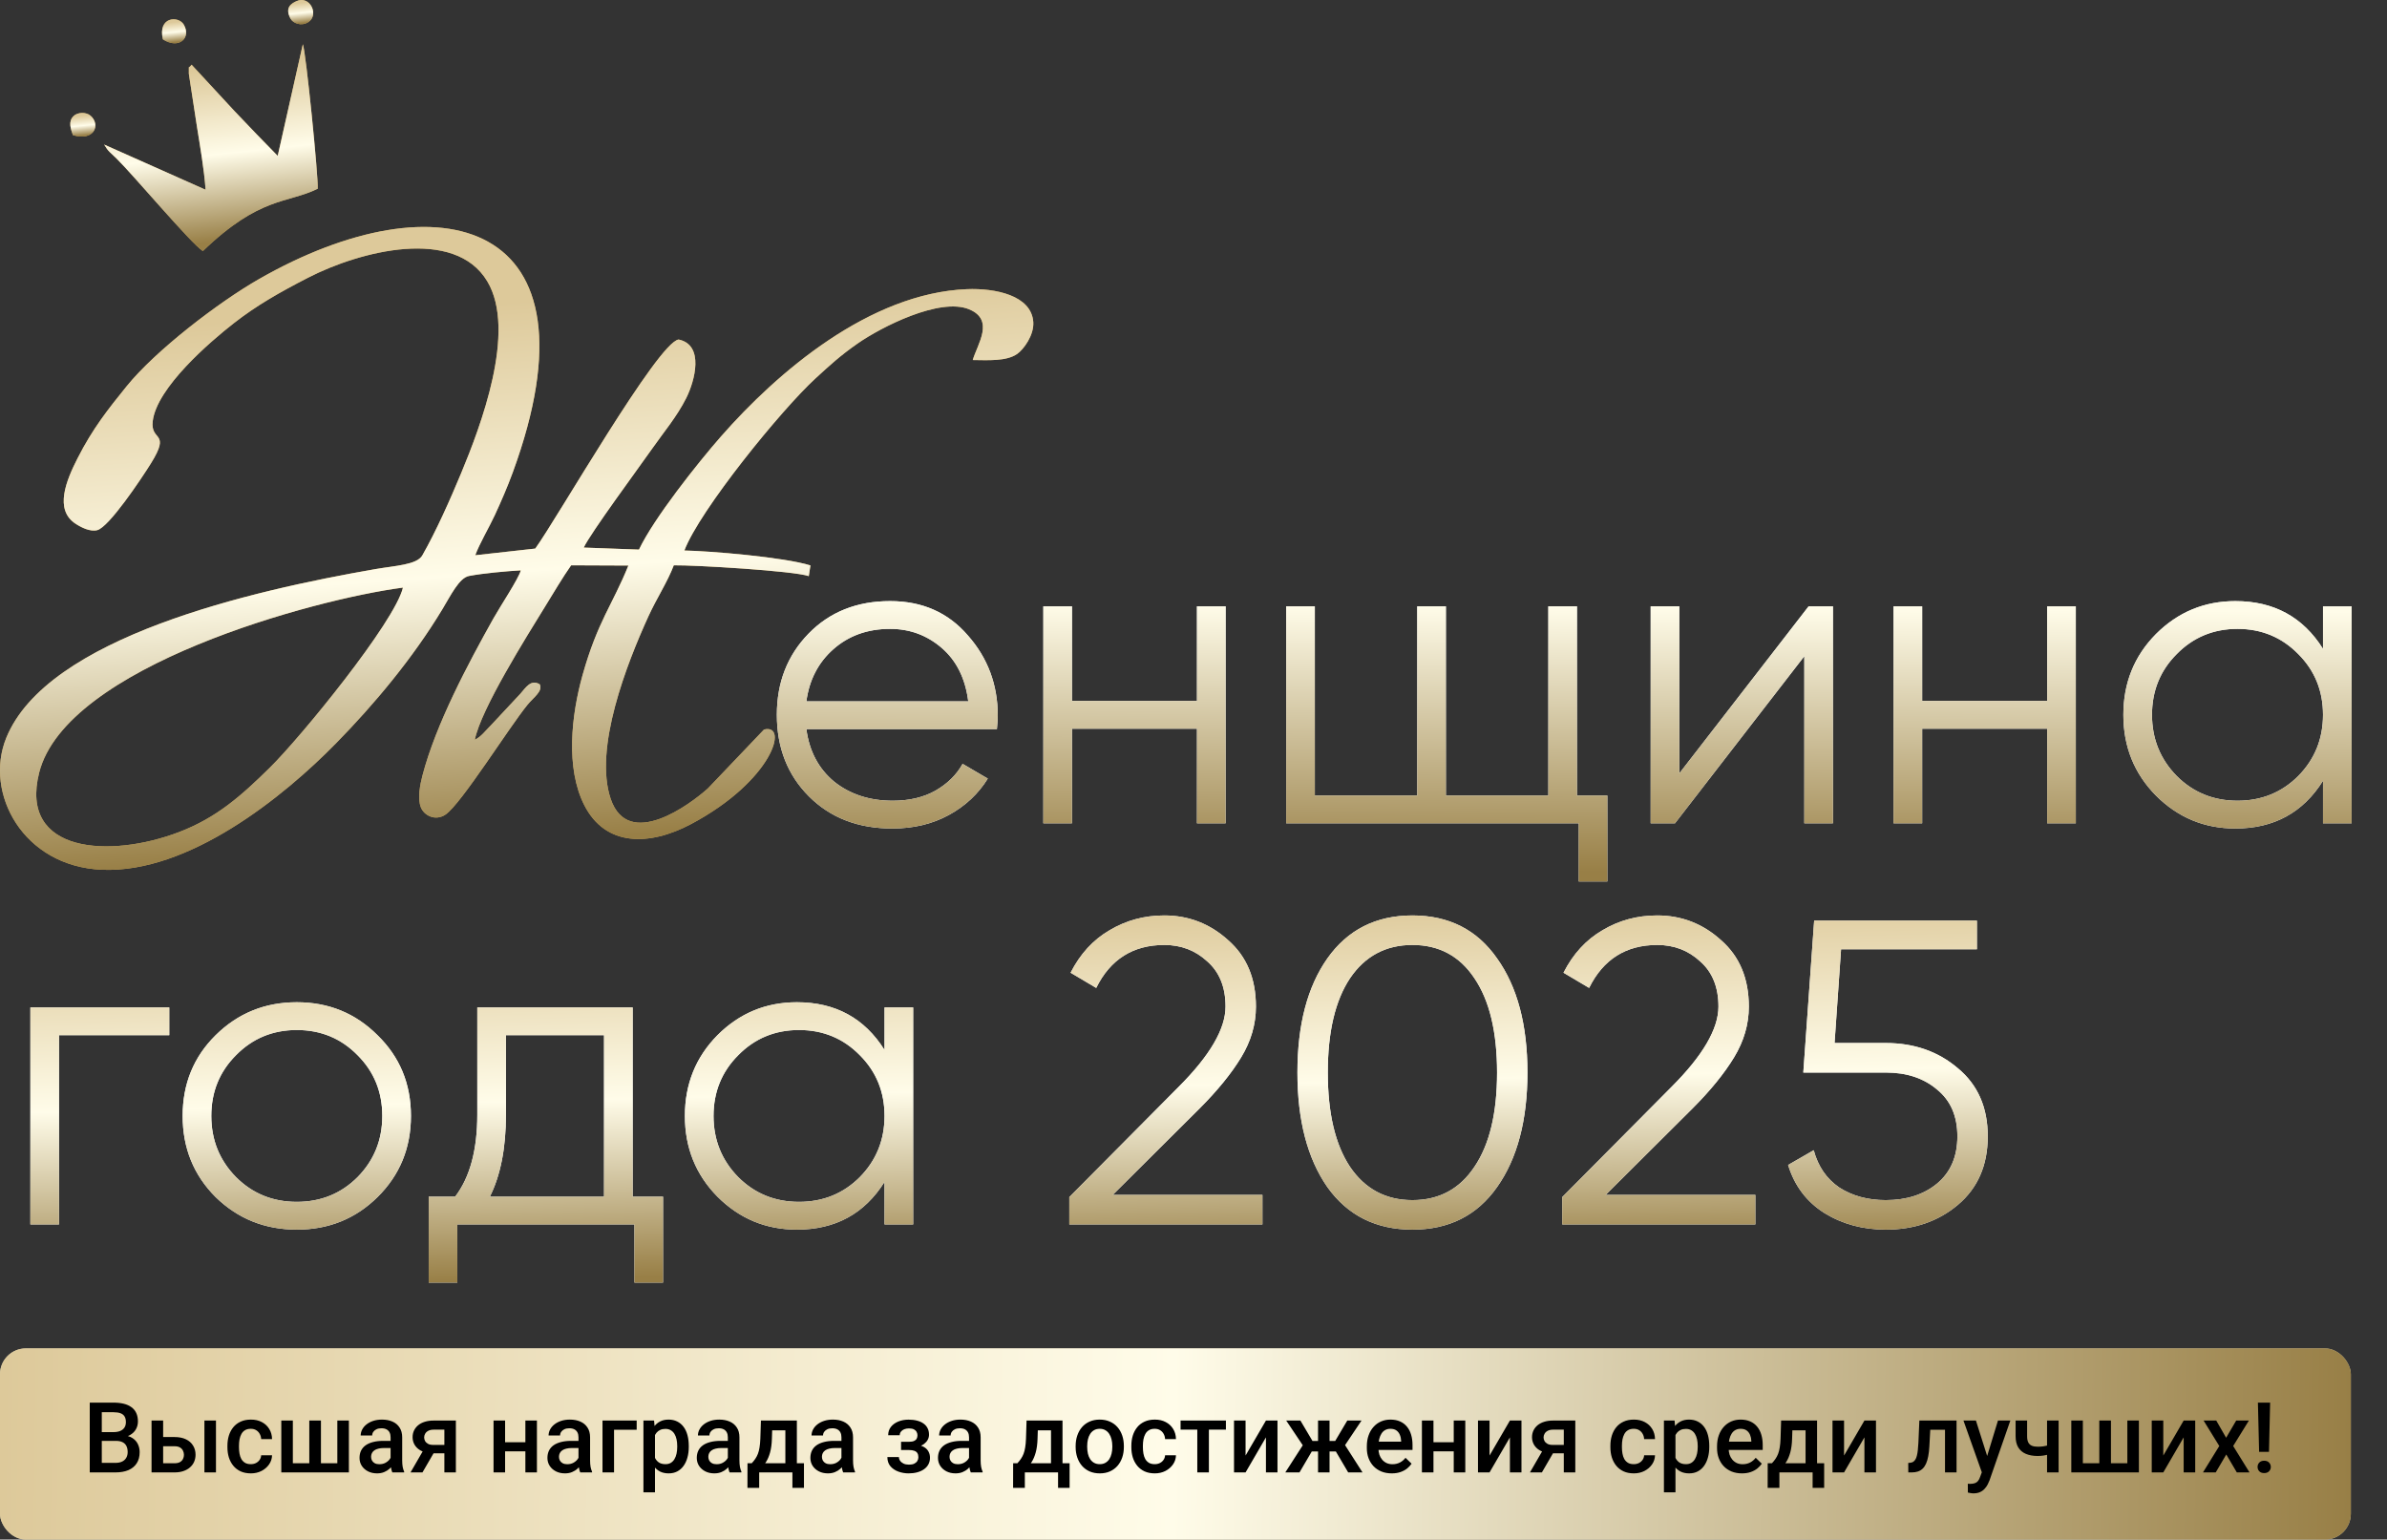 <svg xmlns="http://www.w3.org/2000/svg" width="462" height="298" viewBox="0 0 462 298" fill="none"><rect x="0" y="0" width="462" height="298" fill="#333333" stroke="none"/><rect y="261" width="455" height="37" rx="5" fill="#D5C9A6"></rect><rect y="261" width="455" height="37" rx="5" fill="url(#paint0_linear_1411_8)"></rect><path d="M22.439 278.896H18.997L18.978 277.198H21.984C22.491 277.198 22.921 277.124 23.273 276.975C23.632 276.82 23.904 276.601 24.09 276.316C24.275 276.026 24.368 275.676 24.368 275.268C24.368 274.817 24.282 274.449 24.108 274.164C23.935 273.88 23.669 273.672 23.311 273.542C22.958 273.413 22.506 273.348 21.956 273.348H19.702V285H17.373V271.492H21.956C22.698 271.492 23.36 271.563 23.941 271.706C24.529 271.848 25.027 272.07 25.435 272.374C25.849 272.67 26.162 273.048 26.372 273.505C26.588 273.963 26.697 274.507 26.697 275.138C26.697 275.695 26.564 276.205 26.298 276.669C26.032 277.127 25.639 277.501 25.12 277.792C24.6 278.082 23.954 278.255 23.181 278.311L22.439 278.896ZM22.336 285H18.264L19.312 283.154H22.336C22.862 283.154 23.301 283.067 23.654 282.894C24.006 282.715 24.269 282.47 24.442 282.161C24.622 281.846 24.711 281.478 24.711 281.057C24.711 280.618 24.634 280.238 24.48 279.916C24.325 279.588 24.081 279.338 23.747 279.165C23.413 278.985 22.977 278.896 22.439 278.896H19.822L19.841 277.198H23.246L23.774 277.838C24.517 277.863 25.126 278.027 25.602 278.33C26.084 278.633 26.443 279.025 26.678 279.508C26.913 279.99 27.031 280.51 27.031 281.066C27.031 281.926 26.842 282.647 26.465 283.228C26.094 283.809 25.559 284.252 24.86 284.555C24.161 284.852 23.32 285 22.336 285ZM30.816 278.153H33.775C34.641 278.153 35.377 278.299 35.983 278.589C36.59 278.88 37.05 279.285 37.366 279.805C37.687 280.318 37.848 280.906 37.848 281.567C37.848 282.056 37.758 282.511 37.579 282.931C37.4 283.346 37.134 283.707 36.781 284.017C36.435 284.326 36.008 284.567 35.501 284.74C35 284.913 34.425 285 33.775 285H29.331V274.962H31.577V283.228H33.775C34.221 283.228 34.576 283.151 34.842 282.996C35.108 282.841 35.3 282.64 35.417 282.393C35.541 282.146 35.603 281.883 35.603 281.604C35.603 281.32 35.541 281.051 35.417 280.797C35.3 280.544 35.108 280.337 34.842 280.176C34.576 280.015 34.221 279.935 33.775 279.935H30.816V278.153ZM41.8 274.962V285H39.565V274.962H41.8ZM48.545 283.404C48.91 283.404 49.238 283.333 49.528 283.191C49.825 283.042 50.063 282.838 50.243 282.579C50.428 282.319 50.53 282.019 50.549 281.679H52.655C52.642 282.328 52.451 282.919 52.08 283.451C51.709 283.983 51.217 284.406 50.605 284.722C49.992 285.031 49.315 285.186 48.573 285.186C47.806 285.186 47.138 285.056 46.569 284.796C46 284.53 45.527 284.165 45.149 283.701C44.772 283.237 44.488 282.702 44.296 282.096C44.11 281.49 44.018 280.841 44.018 280.148V279.823C44.018 279.131 44.11 278.481 44.296 277.875C44.488 277.263 44.772 276.725 45.149 276.261C45.527 275.797 46 275.435 46.569 275.175C47.138 274.909 47.803 274.776 48.563 274.776C49.367 274.776 50.073 274.937 50.679 275.259C51.285 275.574 51.761 276.016 52.107 276.585C52.46 277.148 52.642 277.804 52.655 278.552H50.549C50.53 278.181 50.438 277.847 50.27 277.55C50.11 277.247 49.881 277.006 49.584 276.827C49.293 276.647 48.944 276.558 48.536 276.558C48.084 276.558 47.71 276.65 47.413 276.836C47.116 277.015 46.884 277.263 46.717 277.578C46.55 277.887 46.43 278.237 46.355 278.626C46.287 279.01 46.253 279.409 46.253 279.823V280.148C46.253 280.562 46.287 280.964 46.355 281.354C46.423 281.744 46.541 282.093 46.708 282.402C46.881 282.705 47.116 282.95 47.413 283.135C47.71 283.315 48.087 283.404 48.545 283.404ZM54.445 274.962H56.681V283.219H59.863V274.962H62.118V283.219H65.29V274.962H67.526V285H54.445V274.962ZM75.598 282.987V278.2C75.598 277.841 75.533 277.532 75.403 277.272C75.273 277.012 75.075 276.811 74.809 276.669C74.549 276.527 74.222 276.456 73.826 276.456C73.461 276.456 73.145 276.517 72.879 276.641C72.613 276.765 72.406 276.932 72.258 277.142C72.109 277.352 72.035 277.59 72.035 277.856H69.809C69.809 277.461 69.904 277.077 70.096 276.706C70.288 276.335 70.566 276.004 70.931 275.713C71.296 275.423 71.732 275.194 72.239 275.027C72.746 274.86 73.315 274.776 73.946 274.776C74.701 274.776 75.369 274.903 75.95 275.157C76.538 275.41 76.999 275.794 77.332 276.307C77.673 276.814 77.843 277.451 77.843 278.218V282.681C77.843 283.138 77.874 283.55 77.936 283.915C78.004 284.273 78.099 284.586 78.223 284.852V285H75.932C75.826 284.759 75.743 284.453 75.681 284.082C75.626 283.704 75.598 283.339 75.598 282.987ZM75.922 278.896L75.941 280.278H74.336C73.921 280.278 73.557 280.318 73.241 280.398C72.926 280.473 72.663 280.584 72.453 280.732C72.242 280.881 72.085 281.06 71.98 281.271C71.874 281.481 71.822 281.719 71.822 281.985C71.822 282.251 71.884 282.495 72.007 282.718C72.131 282.934 72.31 283.104 72.545 283.228C72.787 283.352 73.077 283.414 73.418 283.414C73.875 283.414 74.274 283.321 74.614 283.135C74.961 282.944 75.233 282.712 75.431 282.439C75.629 282.161 75.734 281.898 75.746 281.651L76.47 282.644C76.395 282.897 76.269 283.169 76.089 283.46C75.91 283.751 75.675 284.029 75.384 284.295C75.1 284.555 74.757 284.768 74.355 284.935C73.959 285.102 73.501 285.186 72.981 285.186C72.326 285.186 71.741 285.056 71.228 284.796C70.715 284.53 70.313 284.174 70.022 283.729C69.731 283.278 69.586 282.767 69.586 282.198C69.586 281.666 69.685 281.196 69.883 280.788C70.087 280.374 70.384 280.027 70.773 279.749C71.169 279.471 71.652 279.26 72.221 279.118C72.79 278.97 73.439 278.896 74.169 278.896H75.922ZM82.296 280.092H84.615L81.767 285H79.457L82.296 280.092ZM83.929 274.962H88.233V285H86.007V276.725H83.929C83.508 276.725 83.162 276.799 82.89 276.947C82.618 277.09 82.416 277.278 82.287 277.513C82.157 277.742 82.092 277.977 82.092 278.218C82.092 278.459 82.151 278.691 82.268 278.914C82.392 279.137 82.58 279.319 82.834 279.461C83.094 279.604 83.418 279.675 83.808 279.675H86.758V281.308H83.808C83.19 281.308 82.636 281.23 82.147 281.076C81.659 280.915 81.245 280.695 80.904 280.417C80.564 280.132 80.304 279.802 80.125 279.424C79.946 279.041 79.856 278.623 79.856 278.172C79.856 277.708 79.949 277.281 80.134 276.892C80.32 276.502 80.586 276.162 80.932 275.871C81.285 275.58 81.711 275.358 82.212 275.203C82.72 275.042 83.292 274.962 83.929 274.962ZM102.307 279.155V280.918H97.112V279.155H102.307ZM97.761 274.962V285H95.525V274.962H97.761ZM103.921 274.962V285H101.686V274.962H103.921ZM111.965 282.987V278.2C111.965 277.841 111.9 277.532 111.77 277.272C111.64 277.012 111.442 276.811 111.176 276.669C110.917 276.527 110.589 276.456 110.193 276.456C109.828 276.456 109.513 276.517 109.247 276.641C108.981 276.765 108.773 276.932 108.625 277.142C108.477 277.352 108.402 277.59 108.402 277.856H106.176C106.176 277.461 106.272 277.077 106.463 276.706C106.655 276.335 106.933 276.004 107.298 275.713C107.663 275.423 108.099 275.194 108.606 275.027C109.114 274.86 109.683 274.776 110.313 274.776C111.068 274.776 111.736 274.903 112.317 275.157C112.905 275.41 113.366 275.794 113.7 276.307C114.04 276.814 114.21 277.451 114.21 278.218V282.681C114.21 283.138 114.241 283.55 114.303 283.915C114.371 284.273 114.467 284.586 114.59 284.852V285H112.299C112.194 284.759 112.11 284.453 112.048 284.082C111.993 283.704 111.965 283.339 111.965 282.987ZM112.29 278.896L112.308 280.278H110.703C110.289 280.278 109.924 280.318 109.608 280.398C109.293 280.473 109.03 280.584 108.82 280.732C108.61 280.881 108.452 281.06 108.347 281.271C108.242 281.481 108.189 281.719 108.189 281.985C108.189 282.251 108.251 282.495 108.375 282.718C108.498 282.934 108.678 283.104 108.913 283.228C109.154 283.352 109.444 283.414 109.785 283.414C110.242 283.414 110.641 283.321 110.981 283.135C111.328 282.944 111.6 282.712 111.798 282.439C111.996 282.161 112.101 281.898 112.113 281.651L112.837 282.644C112.763 282.897 112.636 283.169 112.457 283.46C112.277 283.751 112.042 284.029 111.751 284.295C111.467 284.555 111.124 284.768 110.722 284.935C110.326 285.102 109.868 285.186 109.349 285.186C108.693 285.186 108.109 285.056 107.595 284.796C107.082 284.53 106.68 284.174 106.389 283.729C106.098 283.278 105.953 282.767 105.953 282.198C105.953 281.666 106.052 281.196 106.25 280.788C106.454 280.374 106.751 280.027 107.141 279.749C107.536 279.471 108.019 279.26 108.588 279.118C109.157 278.97 109.806 278.896 110.536 278.896H112.29ZM123.228 274.962V276.743H118.849V285H116.613V274.962H123.228ZM126.771 276.892V288.859H124.536V274.962H126.595L126.771 276.892ZM133.312 279.888V280.083C133.312 280.813 133.225 281.49 133.052 282.115C132.885 282.733 132.635 283.274 132.301 283.738C131.973 284.196 131.568 284.552 131.085 284.805C130.603 285.059 130.046 285.186 129.416 285.186C128.791 285.186 128.243 285.071 127.773 284.842C127.31 284.607 126.917 284.276 126.595 283.85C126.274 283.423 126.014 282.922 125.816 282.347C125.624 281.765 125.488 281.128 125.408 280.436V279.684C125.488 278.948 125.624 278.28 125.816 277.68C126.014 277.08 126.274 276.564 126.595 276.131C126.917 275.698 127.31 275.364 127.773 275.129C128.237 274.894 128.778 274.776 129.397 274.776C130.028 274.776 130.588 274.9 131.076 275.147C131.565 275.389 131.976 275.735 132.31 276.187C132.644 276.632 132.895 277.17 133.062 277.801C133.229 278.425 133.312 279.121 133.312 279.888ZM131.076 280.083V279.888C131.076 279.424 131.033 278.994 130.946 278.599C130.86 278.197 130.724 277.844 130.538 277.541C130.353 277.238 130.114 277.003 129.824 276.836C129.539 276.663 129.196 276.576 128.794 276.576C128.398 276.576 128.058 276.644 127.773 276.78C127.489 276.91 127.251 277.093 127.059 277.328C126.867 277.563 126.719 277.838 126.614 278.153C126.509 278.463 126.434 278.8 126.391 279.165V280.964C126.465 281.41 126.592 281.818 126.771 282.189C126.951 282.56 127.204 282.857 127.532 283.08C127.866 283.296 128.293 283.404 128.812 283.404C129.215 283.404 129.558 283.318 129.842 283.145C130.127 282.971 130.359 282.733 130.538 282.43C130.724 282.121 130.86 281.765 130.946 281.363C131.033 280.961 131.076 280.535 131.076 280.083ZM140.873 282.987V278.2C140.873 277.841 140.808 277.532 140.678 277.272C140.548 277.012 140.35 276.811 140.084 276.669C139.825 276.527 139.497 276.456 139.101 276.456C138.736 276.456 138.421 276.517 138.155 276.641C137.889 276.765 137.682 276.932 137.533 277.142C137.385 277.352 137.311 277.59 137.311 277.856H135.084C135.084 277.461 135.18 277.077 135.372 276.706C135.563 276.335 135.842 276.004 136.207 275.713C136.571 275.423 137.007 275.194 137.515 275.027C138.022 274.86 138.591 274.776 139.222 274.776C139.976 274.776 140.644 274.903 141.226 275.157C141.813 275.41 142.274 275.794 142.608 276.307C142.948 276.814 143.118 277.451 143.118 278.218V282.681C143.118 283.138 143.149 283.55 143.211 283.915C143.279 284.273 143.375 284.586 143.499 284.852V285H141.207C141.102 284.759 141.018 284.453 140.957 284.082C140.901 283.704 140.873 283.339 140.873 282.987ZM141.198 278.896L141.216 280.278H139.611C139.197 280.278 138.832 280.318 138.517 280.398C138.201 280.473 137.938 280.584 137.728 280.732C137.518 280.881 137.36 281.06 137.255 281.271C137.15 281.481 137.097 281.719 137.097 281.985C137.097 282.251 137.159 282.495 137.283 282.718C137.406 282.934 137.586 283.104 137.821 283.228C138.062 283.352 138.353 283.414 138.693 283.414C139.151 283.414 139.549 283.321 139.89 283.135C140.236 282.944 140.508 282.712 140.706 282.439C140.904 282.161 141.009 281.898 141.021 281.651L141.745 282.644C141.671 282.897 141.544 283.169 141.365 283.46C141.185 283.751 140.95 284.029 140.66 284.295C140.375 284.555 140.032 284.768 139.63 284.935C139.234 285.102 138.776 285.186 138.257 285.186C137.601 285.186 137.017 285.056 136.503 284.796C135.99 284.53 135.588 284.174 135.297 283.729C135.007 283.278 134.861 282.767 134.861 282.198C134.861 281.666 134.96 281.196 135.158 280.788C135.362 280.374 135.659 280.027 136.049 279.749C136.445 279.471 136.927 279.26 137.496 279.118C138.065 278.97 138.715 278.896 139.444 278.896H141.198ZM147.274 274.962H149.51L149.399 278.497C149.368 279.523 149.25 280.405 149.046 281.141C148.842 281.877 148.576 282.498 148.249 283.005C147.921 283.506 147.55 283.918 147.135 284.239C146.727 284.561 146.297 284.814 145.846 285H145.187V283.237L145.502 283.219C145.768 282.934 145.997 282.65 146.189 282.365C146.387 282.075 146.554 281.756 146.69 281.41C146.826 281.057 146.931 280.646 147.005 280.176C147.086 279.706 147.138 279.146 147.163 278.497L147.274 274.962ZM147.868 274.962H154.232V285H152.006V276.854H147.868V274.962ZM144.677 283.219H155.605V287.987H153.37V285H146.94V287.987H144.667L144.677 283.219ZM162.86 282.987V278.2C162.86 277.841 162.795 277.532 162.666 277.272C162.536 277.012 162.338 276.811 162.072 276.669C161.812 276.527 161.484 276.456 161.088 276.456C160.723 276.456 160.408 276.517 160.142 276.641C159.876 276.765 159.669 276.932 159.521 277.142C159.372 277.352 159.298 277.59 159.298 277.856H157.071C157.071 277.461 157.167 277.077 157.359 276.706C157.551 276.335 157.829 276.004 158.194 275.713C158.559 275.423 158.995 275.194 159.502 275.027C160.009 274.86 160.578 274.776 161.209 274.776C161.964 274.776 162.632 274.903 163.213 275.157C163.8 275.41 164.261 275.794 164.595 276.307C164.935 276.814 165.105 277.451 165.105 278.218V282.681C165.105 283.138 165.136 283.55 165.198 283.915C165.266 284.273 165.362 284.586 165.486 284.852V285H163.194C163.089 284.759 163.006 284.453 162.944 284.082C162.888 283.704 162.86 283.339 162.86 282.987ZM163.185 278.896L163.204 280.278H161.599C161.184 280.278 160.819 280.318 160.504 280.398C160.188 280.473 159.926 280.584 159.715 280.732C159.505 280.881 159.347 281.06 159.242 281.271C159.137 281.481 159.084 281.719 159.084 281.985C159.084 282.251 159.146 282.495 159.27 282.718C159.394 282.934 159.573 283.104 159.808 283.228C160.049 283.352 160.34 283.414 160.68 283.414C161.138 283.414 161.537 283.321 161.877 283.135C162.223 282.944 162.495 282.712 162.693 282.439C162.891 282.161 162.996 281.898 163.009 281.651L163.732 282.644C163.658 282.897 163.531 283.169 163.352 283.46C163.173 283.751 162.938 284.029 162.647 284.295C162.362 284.555 162.019 284.768 161.617 284.935C161.221 285.102 160.764 285.186 160.244 285.186C159.589 285.186 159.004 285.056 158.491 284.796C157.977 284.53 157.575 284.174 157.285 283.729C156.994 283.278 156.849 282.767 156.849 282.198C156.849 281.666 156.948 281.196 157.146 280.788C157.35 280.374 157.646 280.027 158.036 279.749C158.432 279.471 158.914 279.26 159.483 279.118C160.052 278.97 160.702 278.896 161.432 278.896H163.185ZM176.331 280.204H174.401V279.072H175.96C176.356 279.072 176.671 279.019 176.906 278.914C177.147 278.809 177.318 278.664 177.417 278.478C177.522 278.286 177.574 278.064 177.574 277.81C177.574 277.587 177.522 277.377 177.417 277.179C177.318 276.975 177.147 276.808 176.906 276.678C176.665 276.548 176.337 276.483 175.923 276.483C175.583 276.483 175.277 276.539 175.004 276.65C174.738 276.762 174.528 276.916 174.374 277.114C174.219 277.312 174.142 277.541 174.142 277.801H171.906C171.906 277.176 172.082 276.638 172.435 276.187C172.793 275.735 173.273 275.389 173.873 275.147C174.472 274.906 175.131 274.786 175.849 274.786C176.461 274.786 177.011 274.851 177.5 274.98C177.989 275.104 178.403 275.29 178.743 275.537C179.09 275.778 179.352 276.081 179.532 276.446C179.717 276.805 179.81 277.222 179.81 277.699C179.81 278.039 179.73 278.361 179.569 278.664C179.408 278.967 179.176 279.236 178.873 279.471C178.57 279.7 178.202 279.879 177.769 280.009C177.342 280.139 176.863 280.204 176.331 280.204ZM174.401 279.554H176.331C176.925 279.554 177.451 279.613 177.908 279.73C178.366 279.842 178.749 280.009 179.059 280.231C179.368 280.454 179.6 280.729 179.754 281.057C179.915 281.379 179.996 281.75 179.996 282.17C179.996 282.64 179.894 283.064 179.689 283.441C179.492 283.812 179.207 284.128 178.836 284.388C178.471 284.647 178.035 284.845 177.528 284.981C177.021 285.118 176.461 285.186 175.849 285.186C175.181 285.186 174.531 285.074 173.9 284.852C173.276 284.629 172.759 284.286 172.351 283.822C171.949 283.352 171.748 282.755 171.748 282.031H173.984C173.984 282.285 174.061 282.523 174.216 282.746C174.37 282.968 174.593 283.151 174.884 283.293C175.174 283.429 175.524 283.497 175.932 283.497C176.353 283.497 176.696 283.432 176.962 283.302C177.228 283.166 177.426 282.99 177.556 282.773C177.686 282.551 177.75 282.316 177.75 282.068C177.75 281.734 177.686 281.465 177.556 281.261C177.426 281.057 177.228 280.909 176.962 280.816C176.696 280.717 176.362 280.667 175.96 280.667H174.401V279.554ZM187.557 282.987V278.2C187.557 277.841 187.492 277.532 187.362 277.272C187.232 277.012 187.034 276.811 186.768 276.669C186.508 276.527 186.181 276.456 185.785 276.456C185.42 276.456 185.104 276.517 184.838 276.641C184.572 276.765 184.365 276.932 184.217 277.142C184.068 277.352 183.994 277.59 183.994 277.856H181.768C181.768 277.461 181.863 277.077 182.055 276.706C182.247 276.335 182.525 276.004 182.89 275.713C183.255 275.423 183.691 275.194 184.198 275.027C184.705 274.86 185.274 274.776 185.905 274.776C186.66 274.776 187.328 274.903 187.909 275.157C188.497 275.41 188.958 275.794 189.292 276.307C189.632 276.814 189.802 277.451 189.802 278.218V282.681C189.802 283.138 189.833 283.55 189.895 283.915C189.963 284.273 190.058 284.586 190.182 284.852V285H187.891C187.785 284.759 187.702 284.453 187.64 284.082C187.584 283.704 187.557 283.339 187.557 282.987ZM187.881 278.896L187.9 280.278H186.295C185.881 280.278 185.516 280.318 185.2 280.398C184.885 280.473 184.622 280.584 184.412 280.732C184.201 280.881 184.044 281.06 183.938 281.271C183.833 281.481 183.781 281.719 183.781 281.985C183.781 282.251 183.843 282.495 183.966 282.718C184.09 282.934 184.269 283.104 184.504 283.228C184.746 283.352 185.036 283.414 185.376 283.414C185.834 283.414 186.233 283.321 186.573 283.135C186.92 282.944 187.192 282.712 187.39 282.439C187.588 282.161 187.693 281.898 187.705 281.651L188.429 282.644C188.354 282.897 188.228 283.169 188.048 283.46C187.869 283.751 187.634 284.029 187.343 284.295C187.059 284.555 186.715 284.768 186.313 284.935C185.918 285.102 185.46 285.186 184.94 285.186C184.285 285.186 183.7 285.056 183.187 284.796C182.674 284.53 182.272 284.174 181.981 283.729C181.69 283.278 181.545 282.767 181.545 282.198C181.545 281.666 181.644 281.196 181.842 280.788C182.046 280.374 182.343 280.027 182.732 279.749C183.128 279.471 183.611 279.26 184.18 279.118C184.749 278.97 185.398 278.896 186.128 278.896H187.881ZM198.689 274.962H200.925L200.814 278.497C200.783 279.523 200.666 280.405 200.461 281.141C200.257 281.877 199.991 282.498 199.664 283.005C199.336 283.506 198.965 283.918 198.55 284.239C198.142 284.561 197.712 284.814 197.261 285H196.602V283.237L196.917 283.219C197.183 282.934 197.412 282.65 197.604 282.365C197.802 282.075 197.969 281.756 198.105 281.41C198.241 281.057 198.346 280.646 198.42 280.176C198.501 279.706 198.553 279.146 198.578 278.497L198.689 274.962ZM199.283 274.962H205.647V285H203.421V276.854H199.283V274.962ZM196.092 283.219H207.021V287.987H204.785V285H198.355V287.987H196.083L196.092 283.219ZM208.189 280.092V279.879C208.189 279.155 208.295 278.484 208.505 277.866C208.715 277.241 209.018 276.7 209.414 276.242C209.816 275.778 210.305 275.42 210.88 275.166C211.461 274.906 212.117 274.776 212.847 274.776C213.583 274.776 214.238 274.906 214.813 275.166C215.395 275.42 215.887 275.778 216.289 276.242C216.691 276.7 216.997 277.241 217.207 277.866C217.417 278.484 217.522 279.155 217.522 279.879V280.092C217.522 280.816 217.417 281.487 217.207 282.105C216.997 282.724 216.691 283.265 216.289 283.729C215.887 284.187 215.398 284.545 214.823 284.805C214.248 285.059 213.595 285.186 212.865 285.186C212.129 285.186 211.471 285.059 210.889 284.805C210.314 284.545 209.825 284.187 209.423 283.729C209.021 283.265 208.715 282.724 208.505 282.105C208.295 281.487 208.189 280.816 208.189 280.092ZM210.425 279.879V280.092C210.425 280.544 210.472 280.971 210.564 281.373C210.657 281.775 210.803 282.127 211 282.43C211.198 282.733 211.452 282.971 211.761 283.145C212.07 283.318 212.438 283.404 212.865 283.404C213.28 283.404 213.638 283.318 213.941 283.145C214.251 282.971 214.504 282.733 214.702 282.43C214.9 282.127 215.045 281.775 215.138 281.373C215.237 280.971 215.287 280.544 215.287 280.092V279.879C215.287 279.434 215.237 279.013 215.138 278.617C215.045 278.215 214.897 277.86 214.693 277.55C214.495 277.241 214.241 277 213.932 276.827C213.629 276.647 213.267 276.558 212.847 276.558C212.426 276.558 212.061 276.647 211.752 276.827C211.449 277 211.198 277.241 211 277.55C210.803 277.86 210.657 278.215 210.564 278.617C210.472 279.013 210.425 279.434 210.425 279.879ZM223.497 283.404C223.862 283.404 224.19 283.333 224.48 283.191C224.777 283.042 225.015 282.838 225.195 282.579C225.38 282.319 225.482 282.019 225.501 281.679H227.607C227.595 282.328 227.403 282.919 227.032 283.451C226.661 283.983 226.169 284.406 225.557 284.722C224.944 285.031 224.267 285.186 223.525 285.186C222.758 285.186 222.09 285.056 221.521 284.796C220.952 284.53 220.479 284.165 220.102 283.701C219.724 283.237 219.44 282.702 219.248 282.096C219.062 281.49 218.97 280.841 218.97 280.148V279.823C218.97 279.131 219.062 278.481 219.248 277.875C219.44 277.263 219.724 276.725 220.102 276.261C220.479 275.797 220.952 275.435 221.521 275.175C222.09 274.909 222.755 274.776 223.516 274.776C224.32 274.776 225.025 274.937 225.631 275.259C226.237 275.574 226.713 276.016 227.06 276.585C227.412 277.148 227.595 277.804 227.607 278.552H225.501C225.482 278.181 225.39 277.847 225.223 277.55C225.062 277.247 224.833 277.006 224.536 276.827C224.245 276.647 223.896 276.558 223.488 276.558C223.036 276.558 222.662 276.65 222.365 276.836C222.068 277.015 221.836 277.263 221.669 277.578C221.502 277.887 221.382 278.237 221.308 278.626C221.24 279.01 221.206 279.409 221.206 279.823V280.148C221.206 280.562 221.24 280.964 221.308 281.354C221.376 281.744 221.493 282.093 221.66 282.402C221.833 282.705 222.068 282.95 222.365 283.135C222.662 283.315 223.039 283.404 223.497 283.404ZM233.98 274.962V285H231.735V274.962H233.98ZM237.274 274.962V276.725H228.498V274.962H237.274ZM241.078 281.734L245.021 274.962H247.256V285H245.021V278.218L241.078 285H238.842V274.962H241.078V281.734ZM252.953 280.946L248.945 274.962H251.691L254.029 278.914H255.986L255.699 280.946H252.953ZM254.084 280.621L251.515 285H248.769L252.405 279.35L254.084 280.621ZM257.332 274.962V285H255.105V274.962H257.332ZM263.52 274.962L259.512 280.946H256.756L256.459 278.914H258.426L260.764 274.962H263.52ZM260.94 285L258.361 280.621L260.096 279.35L263.714 285H260.94ZM269.374 285.186C268.631 285.186 267.96 285.065 267.36 284.824C266.767 284.576 266.259 284.233 265.839 283.794C265.424 283.355 265.106 282.838 264.883 282.245C264.661 281.651 264.549 281.011 264.549 280.324V279.953C264.549 279.168 264.664 278.456 264.893 277.819C265.121 277.182 265.44 276.638 265.848 276.187C266.256 275.729 266.739 275.379 267.295 275.138C267.852 274.897 268.455 274.776 269.104 274.776C269.822 274.776 270.45 274.897 270.988 275.138C271.526 275.379 271.971 275.72 272.324 276.159C272.682 276.592 272.948 277.108 273.122 277.708C273.301 278.308 273.391 278.97 273.391 279.693V280.649H265.635V279.044H271.183V278.868C271.17 278.466 271.09 278.088 270.941 277.736C270.799 277.383 270.58 277.099 270.283 276.882C269.986 276.666 269.59 276.558 269.095 276.558C268.724 276.558 268.393 276.638 268.103 276.799C267.818 276.953 267.58 277.179 267.388 277.476C267.196 277.773 267.048 278.132 266.943 278.552C266.844 278.967 266.794 279.434 266.794 279.953V280.324C266.794 280.763 266.853 281.172 266.971 281.549C267.094 281.92 267.274 282.245 267.509 282.523C267.744 282.801 268.028 283.021 268.362 283.182C268.696 283.336 269.077 283.414 269.503 283.414C270.042 283.414 270.521 283.305 270.941 283.089C271.362 282.872 271.727 282.566 272.036 282.17L273.214 283.312C272.998 283.627 272.716 283.93 272.37 284.221C272.024 284.505 271.6 284.737 271.099 284.917C270.604 285.096 270.029 285.186 269.374 285.186ZM281.991 279.155V280.918H276.795V279.155H281.991ZM277.445 274.962V285H275.209V274.962H277.445ZM283.605 274.962V285H281.369V274.962H283.605ZM288.299 281.734L292.242 274.962H294.478V285H292.242V278.218L288.299 285H286.063V274.962H288.299V281.734ZM298.959 280.092H301.278L298.43 285H296.12L298.959 280.092ZM300.592 274.962H304.896V285H302.67V276.725H300.592C300.171 276.725 299.825 276.799 299.553 276.947C299.281 277.09 299.08 277.278 298.95 277.513C298.82 277.742 298.755 277.977 298.755 278.218C298.755 278.459 298.814 278.691 298.931 278.914C299.055 279.137 299.243 279.319 299.497 279.461C299.757 279.604 300.082 279.675 300.471 279.675H303.421V281.308H300.471C299.853 281.308 299.299 281.23 298.811 281.076C298.322 280.915 297.908 280.695 297.567 280.417C297.227 280.132 296.967 279.802 296.788 279.424C296.609 279.041 296.519 278.623 296.519 278.172C296.519 277.708 296.612 277.281 296.797 276.892C296.983 276.502 297.249 276.162 297.595 275.871C297.948 275.58 298.375 275.358 298.875 275.203C299.383 275.042 299.955 274.962 300.592 274.962ZM316.215 283.404C316.58 283.404 316.908 283.333 317.198 283.191C317.495 283.042 317.733 282.838 317.913 282.579C318.098 282.319 318.2 282.019 318.219 281.679H320.325C320.312 282.328 320.121 282.919 319.75 283.451C319.378 283.983 318.887 284.406 318.274 284.722C317.662 285.031 316.985 285.186 316.243 285.186C315.476 285.186 314.808 285.056 314.239 284.796C313.67 284.53 313.197 284.165 312.819 283.701C312.442 283.237 312.158 282.702 311.966 282.096C311.78 281.49 311.688 280.841 311.688 280.148V279.823C311.688 279.131 311.78 278.481 311.966 277.875C312.158 277.263 312.442 276.725 312.819 276.261C313.197 275.797 313.67 275.435 314.239 275.175C314.808 274.909 315.473 274.776 316.233 274.776C317.037 274.776 317.743 274.937 318.349 275.259C318.955 275.574 319.431 276.016 319.777 276.585C320.13 277.148 320.312 277.804 320.325 278.552H318.219C318.2 278.181 318.107 277.847 317.94 277.55C317.78 277.247 317.551 277.006 317.254 276.827C316.963 276.647 316.614 276.558 316.206 276.558C315.754 276.558 315.38 276.65 315.083 276.836C314.786 277.015 314.554 277.263 314.387 277.578C314.22 277.887 314.1 278.237 314.025 278.626C313.957 279.01 313.923 279.409 313.923 279.823V280.148C313.923 280.562 313.957 280.964 314.025 281.354C314.093 281.744 314.211 282.093 314.378 282.402C314.551 282.705 314.786 282.95 315.083 283.135C315.38 283.315 315.757 283.404 316.215 283.404ZM324.286 276.892V288.859H322.05V274.962H324.11L324.286 276.892ZM330.827 279.888V280.083C330.827 280.813 330.74 281.49 330.567 282.115C330.4 282.733 330.149 283.274 329.815 283.738C329.488 284.196 329.083 284.552 328.6 284.805C328.118 285.059 327.561 285.186 326.93 285.186C326.306 285.186 325.758 285.071 325.288 284.842C324.824 284.607 324.431 284.276 324.11 283.85C323.788 283.423 323.528 282.922 323.331 282.347C323.139 281.765 323.003 281.128 322.922 280.436V279.684C323.003 278.948 323.139 278.28 323.331 277.68C323.528 277.08 323.788 276.564 324.11 276.131C324.431 275.698 324.824 275.364 325.288 275.129C325.752 274.894 326.293 274.776 326.912 274.776C327.542 274.776 328.102 274.9 328.591 275.147C329.079 275.389 329.491 275.735 329.825 276.187C330.159 276.632 330.409 277.17 330.576 277.801C330.743 278.425 330.827 279.121 330.827 279.888ZM328.591 280.083V279.888C328.591 279.424 328.548 278.994 328.461 278.599C328.374 278.197 328.238 277.844 328.053 277.541C327.867 277.238 327.629 277.003 327.338 276.836C327.054 276.663 326.711 276.576 326.309 276.576C325.913 276.576 325.573 276.644 325.288 276.78C325.004 276.91 324.765 277.093 324.574 277.328C324.382 277.563 324.234 277.838 324.128 278.153C324.023 278.463 323.949 278.8 323.906 279.165V280.964C323.98 281.41 324.107 281.818 324.286 282.189C324.465 282.56 324.719 282.857 325.047 283.08C325.381 283.296 325.808 283.404 326.327 283.404C326.729 283.404 327.072 283.318 327.357 283.145C327.641 282.971 327.873 282.733 328.053 282.43C328.238 282.121 328.374 281.765 328.461 281.363C328.548 280.961 328.591 280.535 328.591 280.083ZM337.154 285.186C336.412 285.186 335.741 285.065 335.141 284.824C334.547 284.576 334.04 284.233 333.619 283.794C333.205 283.355 332.886 282.838 332.664 282.245C332.441 281.651 332.33 281.011 332.33 280.324V279.953C332.33 279.168 332.444 278.456 332.673 277.819C332.902 277.182 333.22 276.638 333.628 276.187C334.037 275.729 334.519 275.379 335.076 275.138C335.632 274.897 336.235 274.776 336.885 274.776C337.602 274.776 338.23 274.897 338.768 275.138C339.306 275.379 339.751 275.72 340.104 276.159C340.463 276.592 340.729 277.108 340.902 277.708C341.081 278.308 341.171 278.97 341.171 279.693V280.649H333.415V279.044H338.963V278.868C338.951 278.466 338.87 278.088 338.722 277.736C338.579 277.383 338.36 277.099 338.063 276.882C337.766 276.666 337.37 276.558 336.875 276.558C336.504 276.558 336.174 276.638 335.883 276.799C335.598 276.953 335.36 277.179 335.168 277.476C334.977 277.773 334.828 278.132 334.723 278.552C334.624 278.967 334.575 279.434 334.575 279.953V280.324C334.575 280.763 334.633 281.172 334.751 281.549C334.875 281.92 335.054 282.245 335.289 282.523C335.524 282.801 335.809 283.021 336.143 283.182C336.477 283.336 336.857 283.414 337.284 283.414C337.822 283.414 338.301 283.305 338.722 283.089C339.142 282.872 339.507 282.566 339.816 282.17L340.995 283.312C340.778 283.627 340.497 283.93 340.15 284.221C339.804 284.505 339.38 284.737 338.879 284.917C338.385 285.096 337.809 285.186 337.154 285.186ZM344.733 274.962H346.969L346.858 278.497C346.827 279.523 346.709 280.405 346.505 281.141C346.301 281.877 346.035 282.498 345.708 283.005C345.38 283.506 345.009 283.918 344.594 284.239C344.186 284.561 343.756 284.814 343.305 285H342.646V283.237L342.961 283.219C343.227 282.934 343.456 282.65 343.648 282.365C343.846 282.075 344.013 281.756 344.149 281.41C344.285 281.057 344.39 280.646 344.464 280.176C344.545 279.706 344.597 279.146 344.622 278.497L344.733 274.962ZM345.327 274.962H351.691V285H349.465V276.854H345.327V274.962ZM342.136 283.219H353.064V287.987H350.829V285H344.399V287.987H342.126L342.136 283.219ZM356.915 281.734L360.857 274.962H363.093V285H360.857V278.218L356.915 285H354.679V274.962H356.915V281.734ZM376.935 274.962V276.743H372.037V274.962H376.935ZM378.688 274.962V285H376.453V274.962H378.688ZM371.489 274.962H373.697L373.428 279.925C373.391 280.661 373.317 281.311 373.206 281.874C373.1 282.43 372.958 282.91 372.779 283.312C372.599 283.707 372.38 284.029 372.12 284.276C371.86 284.524 371.557 284.706 371.211 284.824C370.865 284.941 370.475 285 370.042 285H369.346L369.337 283.163L369.689 283.135C369.918 283.117 370.116 283.058 370.283 282.959C370.45 282.854 370.592 282.705 370.71 282.514C370.834 282.322 370.933 282.075 371.007 281.771C371.087 281.468 371.149 281.11 371.192 280.695C371.242 280.281 371.279 279.799 371.304 279.248L371.489 274.962ZM383.977 283.905L386.704 274.962H389.098L385.071 286.531C384.979 286.778 384.858 287.047 384.709 287.338C384.561 287.629 384.366 287.904 384.125 288.164C383.89 288.43 383.596 288.643 383.244 288.804C382.891 288.971 382.464 289.054 381.963 289.054C381.765 289.054 381.574 289.036 381.388 288.999C381.209 288.968 381.039 288.934 380.878 288.896L380.869 287.189C380.931 287.196 381.005 287.202 381.091 287.208C381.184 287.214 381.258 287.217 381.314 287.217C381.685 287.217 381.994 287.171 382.242 287.078C382.489 286.992 382.69 286.849 382.845 286.651C383.006 286.453 383.142 286.188 383.253 285.854L383.977 283.905ZM382.437 274.962L384.821 282.477L385.22 284.833L383.67 285.232L380.024 274.962H382.437ZM398.44 274.962V285H396.204V274.962H398.44ZM397.494 279.406V281.178C397.222 281.295 396.915 281.403 396.575 281.502C396.241 281.595 395.889 281.673 395.518 281.734C395.146 281.79 394.772 281.818 394.395 281.818C393.511 281.818 392.747 281.682 392.104 281.41C391.466 281.138 390.975 280.72 390.628 280.157C390.288 279.588 390.118 278.868 390.118 277.996V274.953H392.345V277.996C392.345 278.497 392.419 278.896 392.567 279.192C392.722 279.489 392.951 279.703 393.254 279.833C393.557 279.962 393.937 280.027 394.395 280.027C394.778 280.027 395.14 280.003 395.48 279.953C395.821 279.897 396.158 279.823 396.492 279.73C396.826 279.638 397.16 279.529 397.494 279.406ZM400.898 274.962H403.134V283.219H406.316V274.962H408.571V283.219H411.744V274.962H413.979V285H400.898V274.962ZM418.702 281.734L422.645 274.962H424.88V285H422.645V278.218L418.702 285H416.466V274.962H418.702V281.734ZM428.953 274.962L430.864 278.292L432.812 274.962H435.271L432.228 279.888L435.392 285H432.933L430.892 281.53L428.851 285H426.383L429.538 279.888L426.504 274.962H428.953ZM439.381 271.492L439.158 281.02H437.247L437.015 271.492H439.381ZM436.95 283.942C436.95 283.602 437.062 283.318 437.284 283.089C437.513 282.854 437.828 282.736 438.23 282.736C438.626 282.736 438.939 282.854 439.167 283.089C439.396 283.318 439.511 283.602 439.511 283.942C439.511 284.27 439.396 284.552 439.167 284.787C438.939 285.015 438.626 285.13 438.23 285.13C437.828 285.13 437.513 285.015 437.284 284.787C437.062 284.552 436.95 284.27 436.95 283.942Z" fill="black"></path><path d="M172.284 116.35C178.5 116.35 183.512 118.562 187.32 122.986C191.184 127.354 193.116 132.534 193.116 138.526C193.116 139.142 193.06 140.01 192.948 141.13H156.072C156.632 145.386 158.424 148.774 161.448 151.294C164.528 153.758 168.308 154.99 172.788 154.99C175.98 154.99 178.724 154.346 181.02 153.058C183.372 151.714 185.136 149.978 186.312 147.85L191.184 150.706C189.336 153.674 186.816 156.026 183.624 157.762C180.432 159.498 176.792 160.366 172.704 160.366C166.096 160.366 160.72 158.294 156.576 154.15C152.432 150.006 150.36 144.742 150.36 138.358C150.36 132.086 152.404 126.85 156.492 122.65C160.58 118.45 165.844 116.35 172.284 116.35ZM172.284 121.726C167.916 121.726 164.248 123.042 161.28 125.674C158.368 128.25 156.632 131.61 156.072 135.754H187.404C186.844 131.33 185.136 127.886 182.28 125.422C179.424 122.958 176.092 121.726 172.284 121.726ZM231.671 117.358H237.215V159.358H231.671V141.046H207.479V159.358H201.935V117.358H207.479V135.67H231.671V117.358ZM305.219 153.982H311.099V170.614H305.555V159.358H248.939V117.358H254.483V153.982H274.307V117.358H279.851V153.982H299.675V117.358H305.219V153.982ZM350.061 117.358H354.765V159.358H349.221V127.018L324.189 159.358H319.485V117.358H325.029V149.698L350.061 117.358ZM396.225 117.358H401.769V159.358H396.225V141.046H372.033V159.358H366.489V117.358H372.033V135.67H396.225V117.358ZM449.613 117.358H455.157V159.358H449.613V151.126C445.749 157.286 440.093 160.366 432.645 160.366C426.653 160.366 421.529 158.238 417.273 153.982C413.073 149.726 410.973 144.518 410.973 138.358C410.973 132.198 413.073 126.99 417.273 122.734C421.529 118.478 426.653 116.35 432.645 116.35C440.093 116.35 445.749 119.43 449.613 125.59V117.358ZM421.305 150.202C424.497 153.394 428.417 154.99 433.065 154.99C437.713 154.99 441.633 153.394 444.825 150.202C448.017 146.954 449.613 143.006 449.613 138.358C449.613 133.71 448.017 129.79 444.825 126.598C441.633 123.35 437.713 121.726 433.065 121.726C428.417 121.726 424.497 123.35 421.305 126.598C418.113 129.79 416.517 133.71 416.517 138.358C416.517 143.006 418.113 146.954 421.305 150.202Z" fill="white"></path><path d="M172.284 116.35C178.5 116.35 183.512 118.562 187.32 122.986C191.184 127.354 193.116 132.534 193.116 138.526C193.116 139.142 193.06 140.01 192.948 141.13H156.072C156.632 145.386 158.424 148.774 161.448 151.294C164.528 153.758 168.308 154.99 172.788 154.99C175.98 154.99 178.724 154.346 181.02 153.058C183.372 151.714 185.136 149.978 186.312 147.85L191.184 150.706C189.336 153.674 186.816 156.026 183.624 157.762C180.432 159.498 176.792 160.366 172.704 160.366C166.096 160.366 160.72 158.294 156.576 154.15C152.432 150.006 150.36 144.742 150.36 138.358C150.36 132.086 152.404 126.85 156.492 122.65C160.58 118.45 165.844 116.35 172.284 116.35ZM172.284 121.726C167.916 121.726 164.248 123.042 161.28 125.674C158.368 128.25 156.632 131.61 156.072 135.754H187.404C186.844 131.33 185.136 127.886 182.28 125.422C179.424 122.958 176.092 121.726 172.284 121.726ZM231.671 117.358H237.215V159.358H231.671V141.046H207.479V159.358H201.935V117.358H207.479V135.67H231.671V117.358ZM305.219 153.982H311.099V170.614H305.555V159.358H248.939V117.358H254.483V153.982H274.307V117.358H279.851V153.982H299.675V117.358H305.219V153.982ZM350.061 117.358H354.765V159.358H349.221V127.018L324.189 159.358H319.485V117.358H325.029V149.698L350.061 117.358ZM396.225 117.358H401.769V159.358H396.225V141.046H372.033V159.358H366.489V117.358H372.033V135.67H396.225V117.358ZM449.613 117.358H455.157V159.358H449.613V151.126C445.749 157.286 440.093 160.366 432.645 160.366C426.653 160.366 421.529 158.238 417.273 153.982C413.073 149.726 410.973 144.518 410.973 138.358C410.973 132.198 413.073 126.99 417.273 122.734C421.529 118.478 426.653 116.35 432.645 116.35C440.093 116.35 445.749 119.43 449.613 125.59V117.358ZM421.305 150.202C424.497 153.394 428.417 154.99 433.065 154.99C437.713 154.99 441.633 153.394 444.825 150.202C448.017 146.954 449.613 143.006 449.613 138.358C449.613 133.71 448.017 129.79 444.825 126.598C441.633 123.35 437.713 121.726 433.065 121.726C428.417 121.726 424.497 123.35 421.305 126.598C418.113 129.79 416.517 133.71 416.517 138.358C416.517 143.006 418.113 146.954 421.305 150.202Z" fill="url(#paint1_linear_1411_8)"></path><path fill-rule="evenodd" clip-rule="evenodd" d="M77.993 113.736C76.39 120.437 58.207 142.7 52.221 148.595C46.704 154.026 41.972 158.256 34.666 161.055C21.272 166.186 3.63 165.165 7.581 149.552C12.793 128.953 60.918 115.947 77.993 113.736V113.736ZM91.986 107.472C92.75 105.333 94.723 101.983 95.779 99.692C96.981 97.086 98.197 94.305 99.253 91.42C117.229 42.287 85.003 34.068 50.119 54.023C42.306 58.492 30.108 67.833 24.477 74.804C20.961 79.157 17.948 82.917 14.993 88.74C12.858 92.947 10.448 98.642 14.62 101.371C15.716 102.088 17.44 102.967 18.818 102.617C21.094 102.04 27.322 92.723 29.211 89.692C33.174 83.33 29.06 85.564 29.564 81.494C30.366 75.021 40.581 66.195 45.332 62.499C49.694 59.105 54.091 56.6 59.611 53.759C69.725 48.554 87.987 43.896 94.306 54.444C100.083 64.089 92.966 82.649 89.261 91.571C87.134 96.69 84.41 102.823 81.737 107.504C80.694 109.332 76.45 109.496 72.677 110.152C48.565 114.341 9.105 123.351 1.202 142.848C-3.105 153.473 4.412 167.706 19.745 168.349C36.509 169.053 54.816 154.299 65.046 143.859C72.496 136.255 79.876 127.422 85.589 117.976C87.266 115.202 88.876 111.85 90.778 111.486C93.533 110.957 97.97 110.56 100.803 110.398C100.362 112.035 96.808 117.374 95.502 119.706C90.56 128.535 84.363 140.175 81.774 150.085C81.316 151.837 80.777 154.509 81.454 156.262C82.072 157.862 84.293 158.995 86.248 157.653C89.281 155.574 98.511 140.808 102.089 136.427C103.262 134.991 105.131 133.764 104.466 132.46C102.746 131.389 101.714 133.157 100.722 134.275L95.072 140.329C93.779 141.62 93.206 142.518 91.899 143.197C93.081 137.27 101.869 123.301 105.578 117.277C107.133 114.753 108.95 111.683 110.543 109.421L121.62 109.469C118.582 117.006 115.678 120.25 112.758 130.652C110.573 138.434 109.446 148.672 113.087 155.841C117.163 163.866 125.637 163.82 133.761 159.502C149.536 151.118 152.734 139.977 147.873 141.211L137.006 152.616C133.552 155.714 121.595 164.631 118.199 154.632C114.882 144.861 121.337 128.413 125.502 119.292C127.099 115.793 129.208 112.618 130.41 109.423C134.409 109.36 153.671 110.499 156.538 111.517L156.86 109.443C151.716 107.831 137.331 106.648 132.458 106.555C135.442 98.73 151.228 79.293 157.875 73.209C160.716 70.609 162.585 68.869 165.982 66.495C170.521 63.322 181.91 57.503 187.594 59.877C192.544 61.945 189.202 66.568 188.272 69.686C191.181 69.713 194.777 69.965 196.866 68.512C198.12 67.64 200.171 64.861 199.989 62.316C199.619 57.163 192.621 55.747 187.126 55.972C168.301 56.745 150.478 72.014 139.521 84.513C135.104 89.551 126.528 100.339 123.675 106.38L112.982 105.991C114.192 103.317 123.772 90.348 126.233 86.831C128.46 83.647 131.016 80.652 132.828 77.032C134.488 73.716 136.366 66.747 131.34 65.719C127.315 66.276 107.831 100.358 103.601 106.183L91.986 107.473V107.472Z" fill="#CBA55C"></path><path fill-rule="evenodd" clip-rule="evenodd" d="M77.993 113.736C76.39 120.437 58.207 142.7 52.221 148.595C46.704 154.026 41.972 158.256 34.666 161.055C21.272 166.186 3.63 165.165 7.581 149.552C12.793 128.953 60.918 115.947 77.993 113.736V113.736ZM91.986 107.472C92.75 105.333 94.723 101.983 95.779 99.692C96.981 97.086 98.197 94.305 99.253 91.42C117.229 42.287 85.003 34.068 50.119 54.023C42.306 58.492 30.108 67.833 24.477 74.804C20.961 79.157 17.948 82.917 14.993 88.74C12.858 92.947 10.448 98.642 14.62 101.371C15.716 102.088 17.44 102.967 18.818 102.617C21.094 102.04 27.322 92.723 29.211 89.692C33.174 83.33 29.06 85.564 29.564 81.494C30.366 75.021 40.581 66.195 45.332 62.499C49.694 59.105 54.091 56.6 59.611 53.759C69.725 48.554 87.987 43.896 94.306 54.444C100.083 64.089 92.966 82.649 89.261 91.571C87.134 96.69 84.41 102.823 81.737 107.504C80.694 109.332 76.45 109.496 72.677 110.152C48.565 114.341 9.105 123.351 1.202 142.848C-3.105 153.473 4.412 167.706 19.745 168.349C36.509 169.053 54.816 154.299 65.046 143.859C72.496 136.255 79.876 127.422 85.589 117.976C87.266 115.202 88.876 111.85 90.778 111.486C93.533 110.957 97.97 110.56 100.803 110.398C100.362 112.035 96.808 117.374 95.502 119.706C90.56 128.535 84.363 140.175 81.774 150.085C81.316 151.837 80.777 154.509 81.454 156.262C82.072 157.862 84.293 158.995 86.248 157.653C89.281 155.574 98.511 140.808 102.089 136.427C103.262 134.991 105.131 133.764 104.466 132.46C102.746 131.389 101.714 133.157 100.722 134.275L95.072 140.329C93.779 141.62 93.206 142.518 91.899 143.197C93.081 137.27 101.869 123.301 105.578 117.277C107.133 114.753 108.95 111.683 110.543 109.421L121.62 109.469C118.582 117.006 115.678 120.25 112.758 130.652C110.573 138.434 109.446 148.672 113.087 155.841C117.163 163.866 125.637 163.82 133.761 159.502C149.536 151.118 152.734 139.977 147.873 141.211L137.006 152.616C133.552 155.714 121.595 164.631 118.199 154.632C114.882 144.861 121.337 128.413 125.502 119.292C127.099 115.793 129.208 112.618 130.41 109.423C134.409 109.36 153.671 110.499 156.538 111.517L156.86 109.443C151.716 107.831 137.331 106.648 132.458 106.555C135.442 98.73 151.228 79.293 157.875 73.209C160.716 70.609 162.585 68.869 165.982 66.495C170.521 63.322 181.91 57.503 187.594 59.877C192.544 61.945 189.202 66.568 188.272 69.686C191.181 69.713 194.777 69.965 196.866 68.512C198.12 67.64 200.171 64.861 199.989 62.316C199.619 57.163 192.621 55.747 187.126 55.972C168.301 56.745 150.478 72.014 139.521 84.513C135.104 89.551 126.528 100.339 123.675 106.38L112.982 105.991C114.192 103.317 123.772 90.348 126.233 86.831C128.46 83.647 131.016 80.652 132.828 77.032C134.488 73.716 136.366 66.747 131.34 65.719C127.315 66.276 107.831 100.358 103.601 106.183L91.986 107.473V107.472Z" fill="url(#paint2_linear_1411_8)"></path><path fill-rule="evenodd" clip-rule="evenodd" d="M37.079 12.521C36.304 13.61 36.617 12.183 36.55 14.27L38.107 24.426C38.724 28.33 39.495 32.649 39.795 36.731L20.148 27.976C20.971 29.358 21.331 29.484 22.522 30.647C25.656 33.706 36.928 47.101 39.263 48.593C50.333 37.946 55.585 39.439 61.492 36.533C61.649 34.432 59.208 9.949 58.615 8.567L53.751 30.174C51.04 27.437 48.142 24.395 45.355 21.468L37.078 12.521L37.079 12.521Z" fill="#CBA55C"></path><path fill-rule="evenodd" clip-rule="evenodd" d="M37.079 12.521C36.304 13.61 36.617 12.183 36.55 14.27L38.107 24.426C38.724 28.33 39.495 32.649 39.795 36.731L20.148 27.976C20.971 29.358 21.331 29.484 22.522 30.647C25.656 33.706 36.928 47.101 39.263 48.593C50.333 37.946 55.585 39.439 61.492 36.533C61.649 34.432 59.208 9.949 58.615 8.567L53.751 30.174C51.04 27.437 48.142 24.395 45.355 21.468L37.078 12.521L37.079 12.521Z" fill="url(#paint3_linear_1411_8)"></path><path fill-rule="evenodd" clip-rule="evenodd" d="M14.11 26.157C18.289 27.419 19.523 24.097 17.508 22.38C16.66 21.659 15.03 21.71 14.259 22.444C13.119 23.53 13.732 24.989 14.111 26.157H14.11Z" fill="#CBA65D"></path><path fill-rule="evenodd" clip-rule="evenodd" d="M14.11 26.157C18.289 27.419 19.523 24.097 17.508 22.38C16.66 21.659 15.03 21.71 14.259 22.444C13.119 23.53 13.732 24.989 14.111 26.157H14.11Z" fill="url(#paint4_linear_1411_8)"></path><path fill-rule="evenodd" clip-rule="evenodd" d="M57.348 0.238C56.459 0.648 55.081 1.401 56.192 3.542C56.706 4.534 58.31 5.129 59.662 4.286C61.804 2.952 60.04 -1.003 57.348 0.238H57.348Z" fill="#CBA65D"></path><path fill-rule="evenodd" clip-rule="evenodd" d="M57.348 0.238C56.459 0.648 55.081 1.401 56.192 3.542C56.706 4.534 58.31 5.129 59.662 4.286C61.804 2.952 60.04 -1.003 57.348 0.238H57.348Z" fill="url(#paint5_linear_1411_8)"></path><path fill-rule="evenodd" clip-rule="evenodd" d="M31.533 7.62C34.643 9.605 37.062 7.337 35.568 4.76C34.553 3.011 30.473 3.217 31.533 7.62Z" fill="#CBA55C"></path><path fill-rule="evenodd" clip-rule="evenodd" d="M31.533 7.62C34.643 9.605 37.062 7.337 35.568 4.76C34.553 3.011 30.473 3.217 31.533 7.62Z" fill="url(#paint6_linear_1411_8)"></path><path d="M32.76 195V200.376H11.424V237H5.88V195H32.76ZM73.068 231.708C68.812 235.908 63.604 238.008 57.444 238.008C51.284 238.008 46.048 235.908 41.736 231.708C37.48 227.452 35.352 222.216 35.352 216C35.352 209.784 37.48 204.576 41.736 200.376C46.048 196.12 51.284 193.992 57.444 193.992C63.604 193.992 68.812 196.12 73.068 200.376C77.38 204.576 79.536 209.784 79.536 216C79.536 222.216 77.38 227.452 73.068 231.708ZM45.684 227.844C48.876 231.036 52.796 232.632 57.444 232.632C62.092 232.632 66.012 231.036 69.204 227.844C72.396 224.596 73.992 220.648 73.992 216C73.992 211.352 72.396 207.432 69.204 204.24C66.012 200.992 62.092 199.368 57.444 199.368C52.796 199.368 48.876 200.992 45.684 204.24C42.492 207.432 40.896 211.352 40.896 216C40.896 220.648 42.492 224.596 45.684 227.844ZM122.453 231.624H128.333V248.256H122.789V237H88.517V248.256H82.973V231.624H88.097C90.953 227.872 92.381 222.58 92.381 215.748V195H122.453V231.624ZM94.817 231.624H116.909V200.376H97.925V215.748C97.925 222.188 96.889 227.48 94.817 231.624ZM171.199 195H176.743V237H171.199V228.768C167.335 234.928 161.679 238.008 154.231 238.008C148.239 238.008 143.115 235.88 138.859 231.624C134.659 227.368 132.559 222.16 132.559 216C132.559 209.84 134.659 204.632 138.859 200.376C143.115 196.12 148.239 193.992 154.231 193.992C161.679 193.992 167.335 197.072 171.199 203.232V195ZM142.891 227.844C146.083 231.036 150.003 232.632 154.651 232.632C159.299 232.632 163.219 231.036 166.411 227.844C169.603 224.596 171.199 220.648 171.199 216C171.199 211.352 169.603 207.432 166.411 204.24C163.219 200.992 159.299 199.368 154.651 199.368C150.003 199.368 146.083 200.992 142.891 204.24C139.699 207.432 138.103 211.352 138.103 216C138.103 220.648 139.699 224.596 142.891 227.844ZM206.962 237V231.708L228.13 210.372C234.178 204.324 237.202 199.144 237.202 194.832C237.202 191.08 236.026 188.168 233.674 186.096C231.378 183.968 228.606 182.904 225.358 182.904C219.31 182.904 214.914 185.676 212.17 191.22L207.214 188.28C209.062 184.64 211.582 181.896 214.774 180.048C217.966 178.144 221.494 177.192 225.358 177.192C230.062 177.192 234.178 178.788 237.706 181.98C241.29 185.116 243.082 189.4 243.082 194.832C243.082 198.248 242.13 201.524 240.226 204.66C238.322 207.796 235.634 211.1 232.162 214.572L215.362 231.288H244.342V237H206.962ZM289.754 229.776C285.89 235.264 280.43 238.008 273.374 238.008C266.318 238.008 260.83 235.264 256.91 229.776C253.046 224.232 251.114 216.84 251.114 207.6C251.114 198.36 253.046 190.996 256.91 185.508C260.83 179.964 266.318 177.192 273.374 177.192C280.43 177.192 285.89 179.964 289.754 185.508C293.674 190.996 295.634 198.36 295.634 207.6C295.634 216.84 293.674 224.232 289.754 229.776ZM261.278 225.828C264.19 230.14 268.222 232.296 273.374 232.296C278.526 232.296 282.53 230.14 285.386 225.828C288.298 221.516 289.754 215.44 289.754 207.6C289.754 199.76 288.298 193.684 285.386 189.372C282.53 185.06 278.526 182.904 273.374 182.904C268.222 182.904 264.19 185.06 261.278 189.372C258.422 193.684 256.994 199.76 256.994 207.6C256.994 215.44 258.422 221.516 261.278 225.828ZM302.364 237V231.708L323.532 210.372C329.58 204.324 332.604 199.144 332.604 194.832C332.604 191.08 331.428 188.168 329.076 186.096C326.78 183.968 324.008 182.904 320.76 182.904C314.712 182.904 310.316 185.676 307.572 191.22L302.616 188.28C304.464 184.64 306.984 181.896 310.176 180.048C313.368 178.144 316.896 177.192 320.76 177.192C325.464 177.192 329.58 178.788 333.108 181.98C336.692 185.116 338.484 189.4 338.484 194.832C338.484 198.248 337.532 201.524 335.628 204.66C333.724 207.796 331.036 211.1 327.564 214.572L310.764 231.288H339.744V237H302.364ZM364.987 201.888C370.475 201.888 375.123 203.512 378.931 206.76C382.795 209.952 384.727 214.348 384.727 219.948C384.727 225.548 382.795 229.972 378.931 233.22C375.123 236.412 370.475 238.008 364.987 238.008C360.563 238.008 356.615 236.944 353.143 234.816C349.671 232.632 347.319 229.524 346.087 225.492L351.043 222.636C351.883 225.772 353.535 228.18 355.999 229.86C358.519 231.484 361.515 232.296 364.987 232.296C369.019 232.296 372.323 231.232 374.899 229.104C377.531 226.92 378.847 223.868 378.847 219.948C378.847 216.028 377.531 213.004 374.899 210.876C372.323 208.692 369.019 207.6 364.987 207.6H349.027L351.127 178.2H382.627V183.744H356.335L355.075 201.888H364.987Z" fill="white"></path><path d="M32.76 195V200.376H11.424V237H5.88V195H32.76ZM73.068 231.708C68.812 235.908 63.604 238.008 57.444 238.008C51.284 238.008 46.048 235.908 41.736 231.708C37.48 227.452 35.352 222.216 35.352 216C35.352 209.784 37.48 204.576 41.736 200.376C46.048 196.12 51.284 193.992 57.444 193.992C63.604 193.992 68.812 196.12 73.068 200.376C77.38 204.576 79.536 209.784 79.536 216C79.536 222.216 77.38 227.452 73.068 231.708ZM45.684 227.844C48.876 231.036 52.796 232.632 57.444 232.632C62.092 232.632 66.012 231.036 69.204 227.844C72.396 224.596 73.992 220.648 73.992 216C73.992 211.352 72.396 207.432 69.204 204.24C66.012 200.992 62.092 199.368 57.444 199.368C52.796 199.368 48.876 200.992 45.684 204.24C42.492 207.432 40.896 211.352 40.896 216C40.896 220.648 42.492 224.596 45.684 227.844ZM122.453 231.624H128.333V248.256H122.789V237H88.517V248.256H82.973V231.624H88.097C90.953 227.872 92.381 222.58 92.381 215.748V195H122.453V231.624ZM94.817 231.624H116.909V200.376H97.925V215.748C97.925 222.188 96.889 227.48 94.817 231.624ZM171.199 195H176.743V237H171.199V228.768C167.335 234.928 161.679 238.008 154.231 238.008C148.239 238.008 143.115 235.88 138.859 231.624C134.659 227.368 132.559 222.16 132.559 216C132.559 209.84 134.659 204.632 138.859 200.376C143.115 196.12 148.239 193.992 154.231 193.992C161.679 193.992 167.335 197.072 171.199 203.232V195ZM142.891 227.844C146.083 231.036 150.003 232.632 154.651 232.632C159.299 232.632 163.219 231.036 166.411 227.844C169.603 224.596 171.199 220.648 171.199 216C171.199 211.352 169.603 207.432 166.411 204.24C163.219 200.992 159.299 199.368 154.651 199.368C150.003 199.368 146.083 200.992 142.891 204.24C139.699 207.432 138.103 211.352 138.103 216C138.103 220.648 139.699 224.596 142.891 227.844ZM206.962 237V231.708L228.13 210.372C234.178 204.324 237.202 199.144 237.202 194.832C237.202 191.08 236.026 188.168 233.674 186.096C231.378 183.968 228.606 182.904 225.358 182.904C219.31 182.904 214.914 185.676 212.17 191.22L207.214 188.28C209.062 184.64 211.582 181.896 214.774 180.048C217.966 178.144 221.494 177.192 225.358 177.192C230.062 177.192 234.178 178.788 237.706 181.98C241.29 185.116 243.082 189.4 243.082 194.832C243.082 198.248 242.13 201.524 240.226 204.66C238.322 207.796 235.634 211.1 232.162 214.572L215.362 231.288H244.342V237H206.962ZM289.754 229.776C285.89 235.264 280.43 238.008 273.374 238.008C266.318 238.008 260.83 235.264 256.91 229.776C253.046 224.232 251.114 216.84 251.114 207.6C251.114 198.36 253.046 190.996 256.91 185.508C260.83 179.964 266.318 177.192 273.374 177.192C280.43 177.192 285.89 179.964 289.754 185.508C293.674 190.996 295.634 198.36 295.634 207.6C295.634 216.84 293.674 224.232 289.754 229.776ZM261.278 225.828C264.19 230.14 268.222 232.296 273.374 232.296C278.526 232.296 282.53 230.14 285.386 225.828C288.298 221.516 289.754 215.44 289.754 207.6C289.754 199.76 288.298 193.684 285.386 189.372C282.53 185.06 278.526 182.904 273.374 182.904C268.222 182.904 264.19 185.06 261.278 189.372C258.422 193.684 256.994 199.76 256.994 207.6C256.994 215.44 258.422 221.516 261.278 225.828ZM302.364 237V231.708L323.532 210.372C329.58 204.324 332.604 199.144 332.604 194.832C332.604 191.08 331.428 188.168 329.076 186.096C326.78 183.968 324.008 182.904 320.76 182.904C314.712 182.904 310.316 185.676 307.572 191.22L302.616 188.28C304.464 184.64 306.984 181.896 310.176 180.048C313.368 178.144 316.896 177.192 320.76 177.192C325.464 177.192 329.58 178.788 333.108 181.98C336.692 185.116 338.484 189.4 338.484 194.832C338.484 198.248 337.532 201.524 335.628 204.66C333.724 207.796 331.036 211.1 327.564 214.572L310.764 231.288H339.744V237H302.364ZM364.987 201.888C370.475 201.888 375.123 203.512 378.931 206.76C382.795 209.952 384.727 214.348 384.727 219.948C384.727 225.548 382.795 229.972 378.931 233.22C375.123 236.412 370.475 238.008 364.987 238.008C360.563 238.008 356.615 236.944 353.143 234.816C349.671 232.632 347.319 229.524 346.087 225.492L351.043 222.636C351.883 225.772 353.535 228.18 355.999 229.86C358.519 231.484 361.515 232.296 364.987 232.296C369.019 232.296 372.323 231.232 374.899 229.104C377.531 226.92 378.847 223.868 378.847 219.948C378.847 216.028 377.531 213.004 374.899 210.876C372.323 208.692 369.019 207.6 364.987 207.6H349.027L351.127 178.2H382.627V183.744H356.335L355.075 201.888H364.987Z" fill="url(#paint7_linear_1411_8)"></path><defs><linearGradient id="paint0_linear_1411_8" x1="5.2969e-08" y1="279.5" x2="454.933" y2="285.014" gradientUnits="userSpaceOnUse"><stop stop-color="#DDC99A"></stop><stop offset="0.499" stop-color="#FFFCE9"></stop><stop offset="1" stop-color="#987F46"></stop></linearGradient><linearGradient id="paint1_linear_1411_8" x1="216.5" y1="66" x2="215.892" y2="168.249" gradientUnits="userSpaceOnUse"><stop stop-color="#DDC99A"></stop><stop offset="0.499" stop-color="#FFFCE9"></stop><stop offset="1" stop-color="#987F46"></stop></linearGradient><linearGradient id="paint2_linear_1411_8" x1="92.759" y1="58.895" x2="99.922" y2="163.179" gradientUnits="userSpaceOnUse"><stop stop-color="#DDC99A"></stop><stop offset="0.499" stop-color="#FFFCE9"></stop><stop offset="1" stop-color="#987F46"></stop></linearGradient><linearGradient id="paint3_linear_1411_8" x1="39.327" y1="13.38" x2="42.887" y2="46.7" gradientUnits="userSpaceOnUse"><stop stop-color="#DDC99A"></stop><stop offset="0.499" stop-color="#FFFCE9"></stop><stop offset="1" stop-color="#987F46"></stop></linearGradient><linearGradient id="paint4_linear_1411_8" x1="15.853" y1="22.415" x2="16.249" y2="26.223" gradientUnits="userSpaceOnUse"><stop stop-color="#DDC99A"></stop><stop offset="0.499" stop-color="#FFFCE9"></stop><stop offset="1" stop-color="#987F46"></stop></linearGradient><linearGradient id="paint5_linear_1411_8" x1="58.022" y1="0.564" x2="58.439" y2="4.466" gradientUnits="userSpaceOnUse"><stop stop-color="#DDC99A"></stop><stop offset="0.499" stop-color="#FFFCE9"></stop><stop offset="1" stop-color="#987F46"></stop></linearGradient><linearGradient id="paint6_linear_1411_8" x1="33.521" y1="4.293" x2="33.945" y2="8.153" gradientUnits="userSpaceOnUse"><stop stop-color="#DDC99A"></stop><stop offset="0.499" stop-color="#FFFCE9"></stop><stop offset="1" stop-color="#987F46"></stop></linearGradient><linearGradient id="paint7_linear_1411_8" x1="180.416" y1="176.861" x2="182.021" y2="245.864" gradientUnits="userSpaceOnUse"><stop stop-color="#DDC99A"></stop><stop offset="0.499" stop-color="#FFFCE9"></stop><stop offset="1" stop-color="#987F46"></stop></linearGradient></defs></svg>